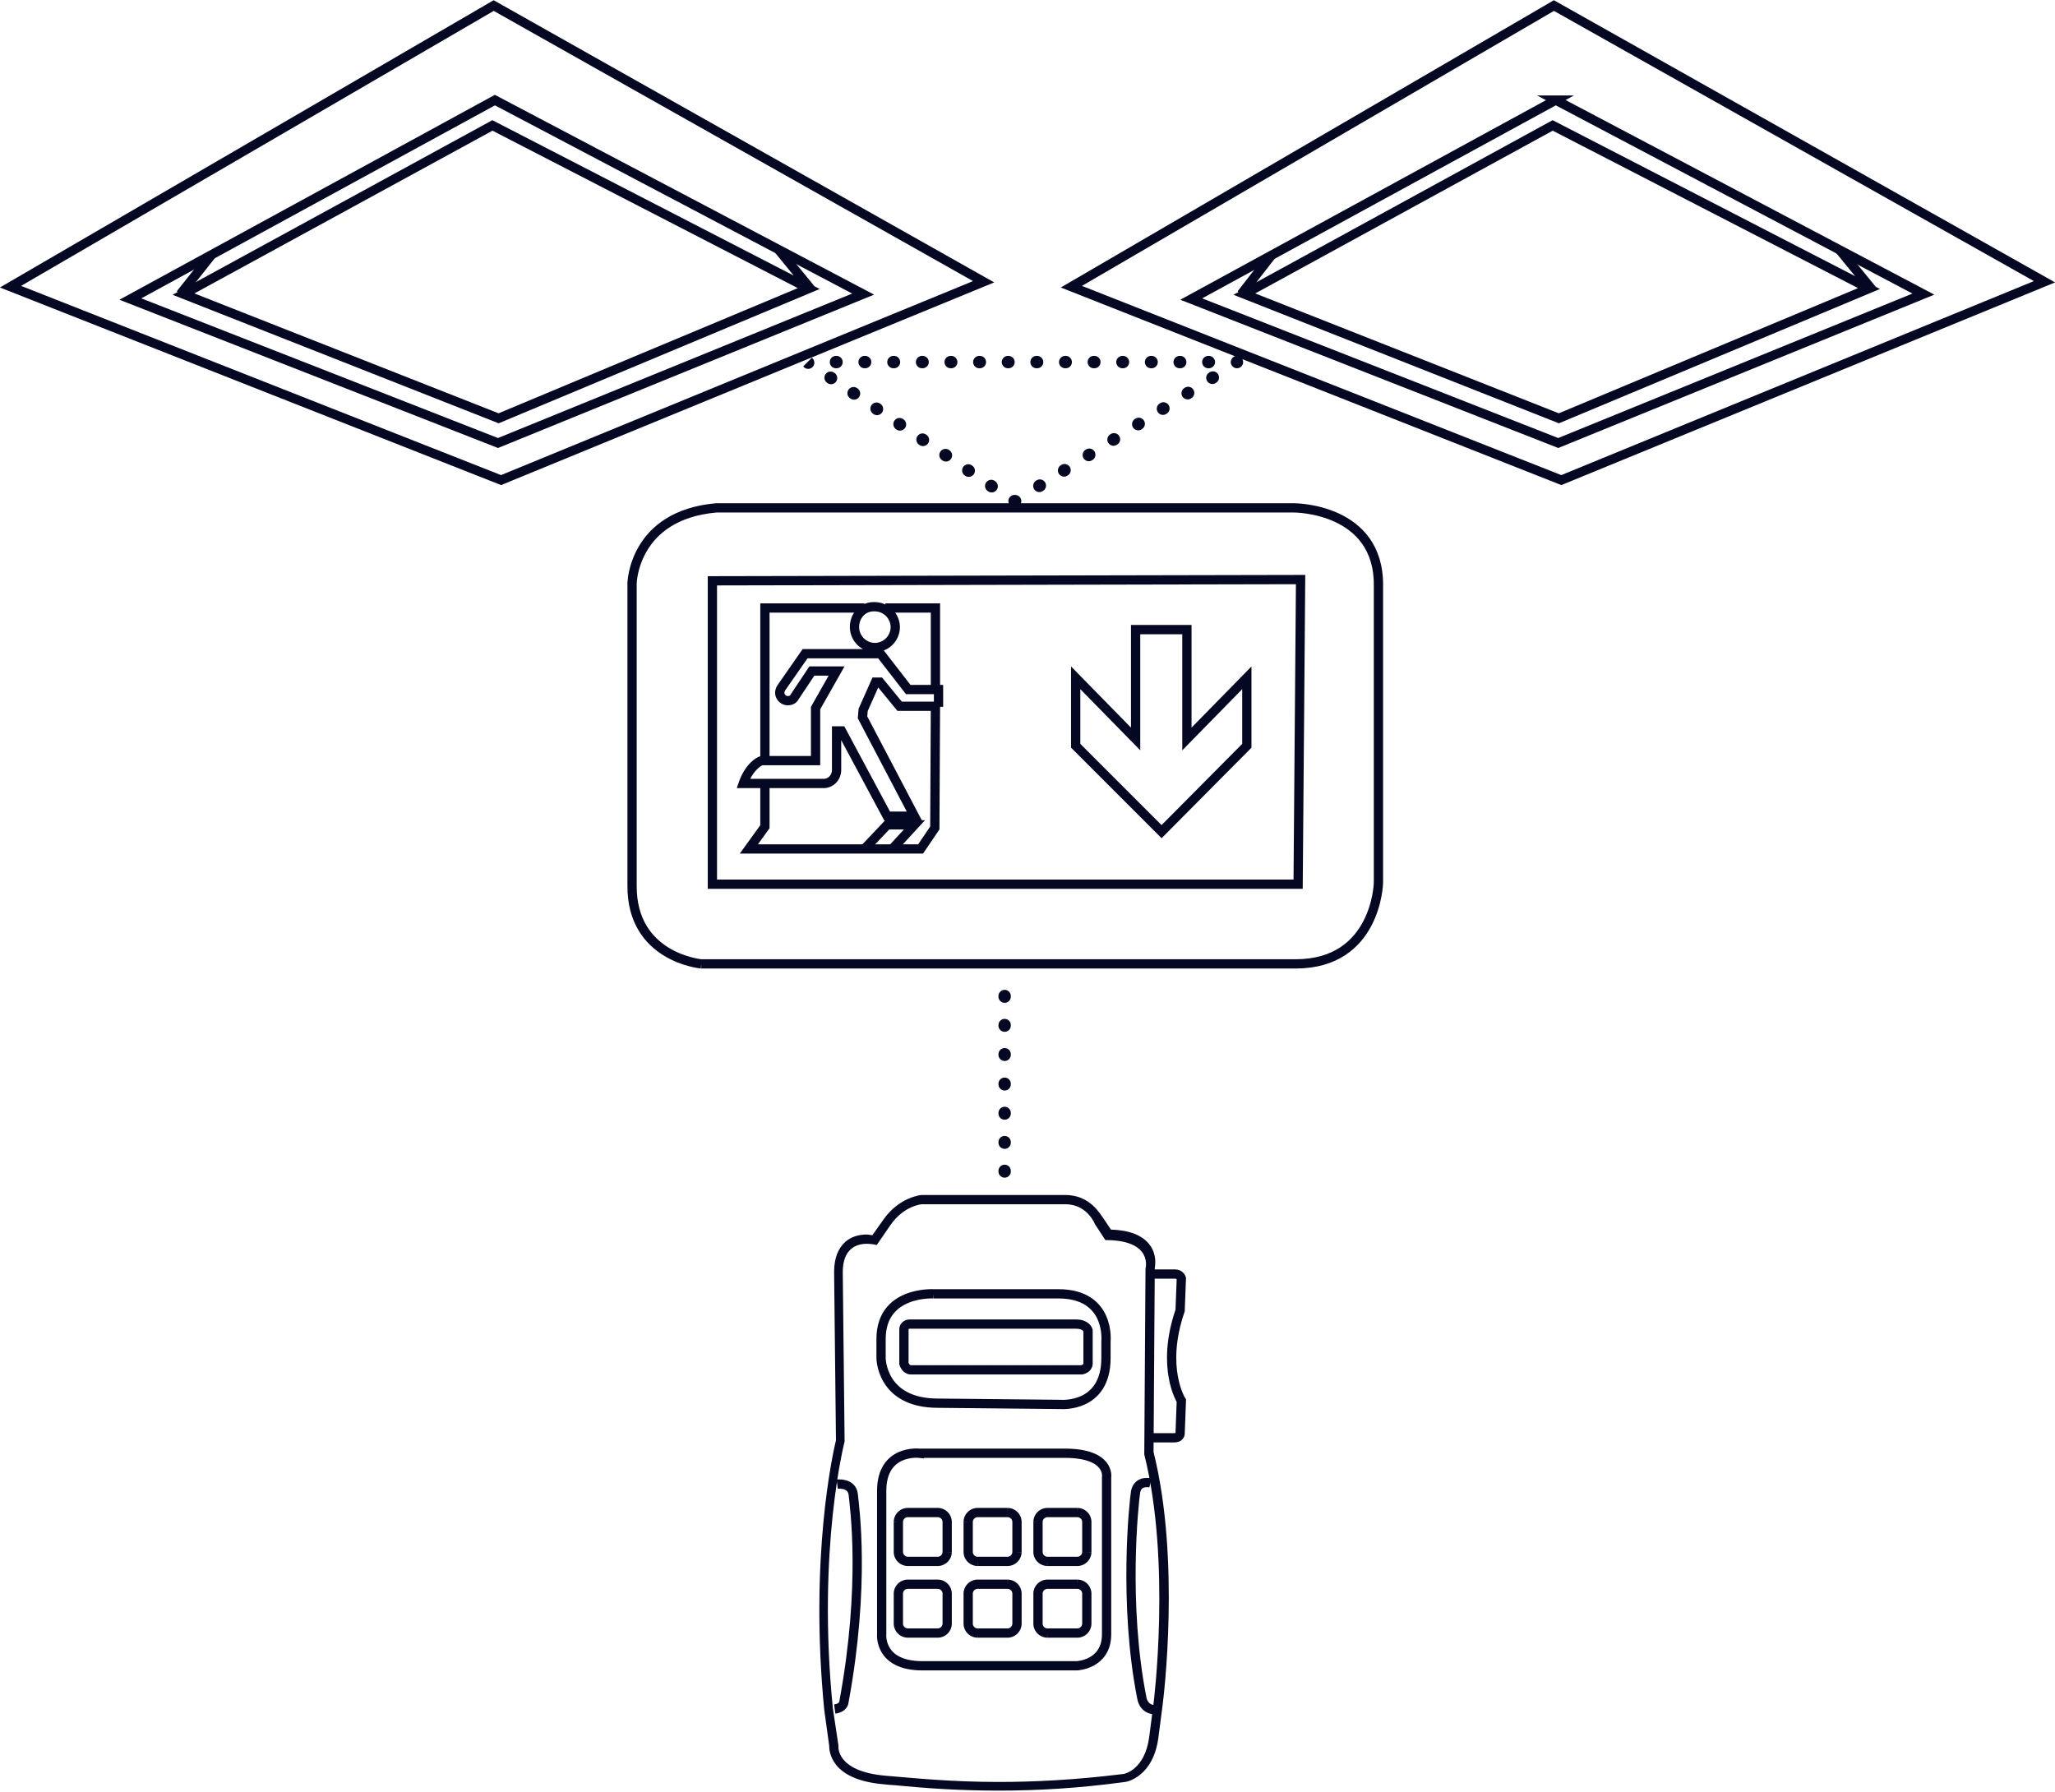 <svg xmlns:xlink="http://www.w3.org/1999/xlink" xmlns="http://www.w3.org/2000/svg" width="332.6" height="290">
    <style><![CDATA[.M{stroke-miterlimit:10}.N{stroke-width:1.5}.O{stroke-linecap:round}]]></style>
    <path d="M185.9 232.7h4.2s.9 0 .9-.7l.2-5.3s-3.4-5.3-.2-14.6l.2-5.2s-.2-.7-1-.7h-4.3" fill="none" stroke="#050822"
          class="N"/>
    <path d="M172.4 194.9c3.6 0 4.8 3.2 4.8 3.2l1.7 2.6c7.8 0 6.5 4.6 6.5 4.6l-.2 30.1c4.4 17.5 1.5 40.3 1.5 40.3l-.7 5.4c-.7 5.4-4.1 6-4.1 6-8 1-14.7 1.3-20.3 1.3-7.6 0-13.4-.6-18.2-1-8.3-.7-7.7-4.9-7.7-4.9l-.9-6c-2.6-25.9 1.9-43.2 1.9-43.2l-.3-27.4c0-3.9 2.3-4.6 3.9-4.6.9 0 1.6.2 1.6.2l2.2-3.2c2.2-3.2 5.1-3.4 5.1-3.4h23.2m0-1.5h-23.2 0 0c-.1 0-3.7.3-6.3 4.1l-1.7 2.4c-.3 0-.6-.1-.9-.1-1.4 0-2.6.4-3.5 1.2-1.2 1.1-1.8 2.7-1.8 4.9l.3 27.2c-.5 2.1-4.3 18.9-1.9 43.6h0 0l.8 5.8c0 .6.1 1.8 1.1 3.1 1.4 1.8 4.1 2.9 8 3.2.7.1 1.5.1 2.3.2 4.2.4 9.5.8 16 .8s13.2-.4 20.5-1.4c.2 0 4.6-.8 5.4-7.3l.7-5.4c.1-.9 2.9-23.1-1.5-40.7l.2-29.8c.1-.6.3-2.2-.8-3.7-1.2-1.6-3.3-2.4-6.3-2.5l-1.2-1.8c-.5-.6-2.1-3.8-6.2-3.8h0 0z"
          fill="#050822"/>
    <g fill="none" stroke="#050822">
        <g class="N">
            <path d="M151.1 209.4s-8.5-.5-8.5 7.3v3.1s0 7.3 9.2 7.3l19.9.2s7.3.6 7.3-7.5v-2.7s.8-7.7-7.7-7.7h-20.2 0z"/>
            <path d="M147.2 214.3s-.9 0-.9.9v5.5s.3 1 1.1 1h27.7s1-.2 1-1v-5.4s-.3-1-1.9-1h-27 0zm1.6 20.9s-6.1-.7-6.1 6.1v23.2s-.5 5.1 6.6 5.1h25s4.8-.2 4.8-5.1v-25.4s.7-3.9-6.8-3.9h-23.5 0zm-13.3 5s2.4-.3 2.6 1.7 2 14.5-1.5 33.5c0 0 0 1-1.5 1.2m51.1-36.6s-2-.5-2.4 1.4c-.3 1.9-2 18.2 1 33.4 0 0 .2 1.7 1.9 1.9"/>
            <g class="M">
                <use xlink:href="#B"/>
                <use xlink:href="#B" x="11.3"/>
                <use xlink:href="#B" x="-11.3"/>
                <use xlink:href="#B" y="11.6"/>
                <use xlink:href="#B" x="11.3" y="11.6"/>
                <use xlink:href="#B" x="-11.3" y="11.6"/>
            </g>
        </g>
        <g stroke-width="2" class="O M">
            <path d="M162.6 161.2v.1"/>
            <path d="M162.6,165.9v7.1" stroke-dasharray="9.261200e-02,4.631,9.261200e-02,4.631"/>
            <path d="M162.6,175.4v11.8" stroke-dasharray="9.261200e-02,4.631,9.261200e-02,4.631,9.261200e-02,4.631"/>
            <path d="M162.6 189.5v.1"/>
        </g>
        <g class="N M">
            <path d="M113.5 156h96.2c13.1 0 13.4-13.1 13.4-13.1v-48c.2-12.7-13.6-12.7-13.6-12.7h0-93.6 0c-13.4 1.2-13.6 12.2-13.6 12.2v48.9c-.1 11.7 11.2 12.7 11.2 12.7m96.6-12.9h-94.8V94l95.2-.2-.4 49.3h0z"/>
            <path d="M188 101.9h-4.2v17.7l-9.7-9.9v11l13.9 13.9 13.8-13.9v-11l-9.7 9.9v-17.7H188zm-64.2 21.4V98.4h16.1m11.5 15.8l-.1 19.8-2.3 3.4h-27.8l2.6-3.6v-6.9m19.5-28.5h8.1v13.1"/>
            <path d="M151.9 114.4v-2.8H147l-4.5-5.8h-12.2l-3.9 5.6c-.1.2-.2.5-.2.7 0 .7.6 1.3 1.3 1.3.5 0 .9-.2 1.1-.6l2.8-4.2h4l-3.4 6v8.5h-8.6c-.5 0-2.2 1.1-3.1 3.7h13c1.2 0 2.1-1 2.1-2.2v-6.3h.8l7.4 13.8h4.4l-8.4-16 .1-1.2 2-4.5h.7l3.2 3.9h6.3v.1zm-13.6-12.9a3.33 3.33 0 0 0 3.3 3.3 3.33 3.33 0 0 0 3.3-3.3 3.33 3.33 0 0 0-3.3-3.3c-1.9-.1-3.3 1.4-3.3 3.3z"/>
            <path d="M139.9 137.4l3.7-3.9h4.4l-3.5 3.8M79.9.9L1.7 46.4l79.4 31.3 78.1-32.1L79.9.9z"/>
            <path d="M80.1,16.2l-59,32.2l59.5,23.3l59.1-24.1L80.1,16.2z"/>
            <path d="M79.7 20.3l-50 27.3 51 20.1 50.2-21-51.2-26.4zM126 40.4l5.4 6.6"/>
            <path d="M29.2 47.6l5-6.3M251.5.9l-78.1 45.5 79.3 31.3 78.2-32.1L251.5.9z"/>
            <path d="M251.8 16.2l-59 32.2 59.4 23.3 59.1-24.1-59.5-31.4z"/>
            <path d="M251.3 20.3l-49.9 27.3 50.9 20.1 50.2-21-51.2-26.4zm46.4 20.1l5.4 6.6m-102.2.6l4.9-6.3"/>
        </g>
        <g stroke-width="2" class="O M">
            <path d="M130.8 58.7l-.1-.1.1.1"/>
            <path d="M135.3,58.6h7" stroke-dasharray="9.083800e-02,4.542,9.083800e-02,4.542"/>
            <path d="M144.6,58.6h53.3" stroke-dasharray="9.083800e-02,4.542,9.083800e-02,4.542,9.083800e-02,4.542"/>
            <path d="M200.2 58.6h0"/>
            <path d="M196.3,61.1l-6.1,3.8" stroke-dasharray="9.247400e-02,4.624,9.247400e-02,4.624"/>
            <path d="M188.3,66.1l-22.1,13.8"
                  stroke-dasharray="9.247400e-02,4.624,9.247400e-02,4.624,9.247400e-02,4.624"/>
            <path d="M164.3 81.1h-.1"/>
            <path d="M160.5,78.7l-5.6-3.8" stroke-dasharray="8.789200e-02,4.395,8.789200e-02,4.395"/>
            <path d="M153.1,73.7l-20.5-13.8"
                  stroke-dasharray="8.789200e-02,4.395,8.789200e-02,4.395,8.789200e-02,4.395"/>
        </g>
    </g>
    <defs>
        <path id="B"
              d="M164.6 251.2a1.54 1.54 0 0 1-1.5 1.5h-4.9a1.54 1.54 0 0 1-1.5-1.5v-4.9a1.54 1.54 0 0 1 1.5-1.5h4.9a1.54 1.54 0 0 1 1.5 1.5v4.9z"/>
    </defs>
</svg>
